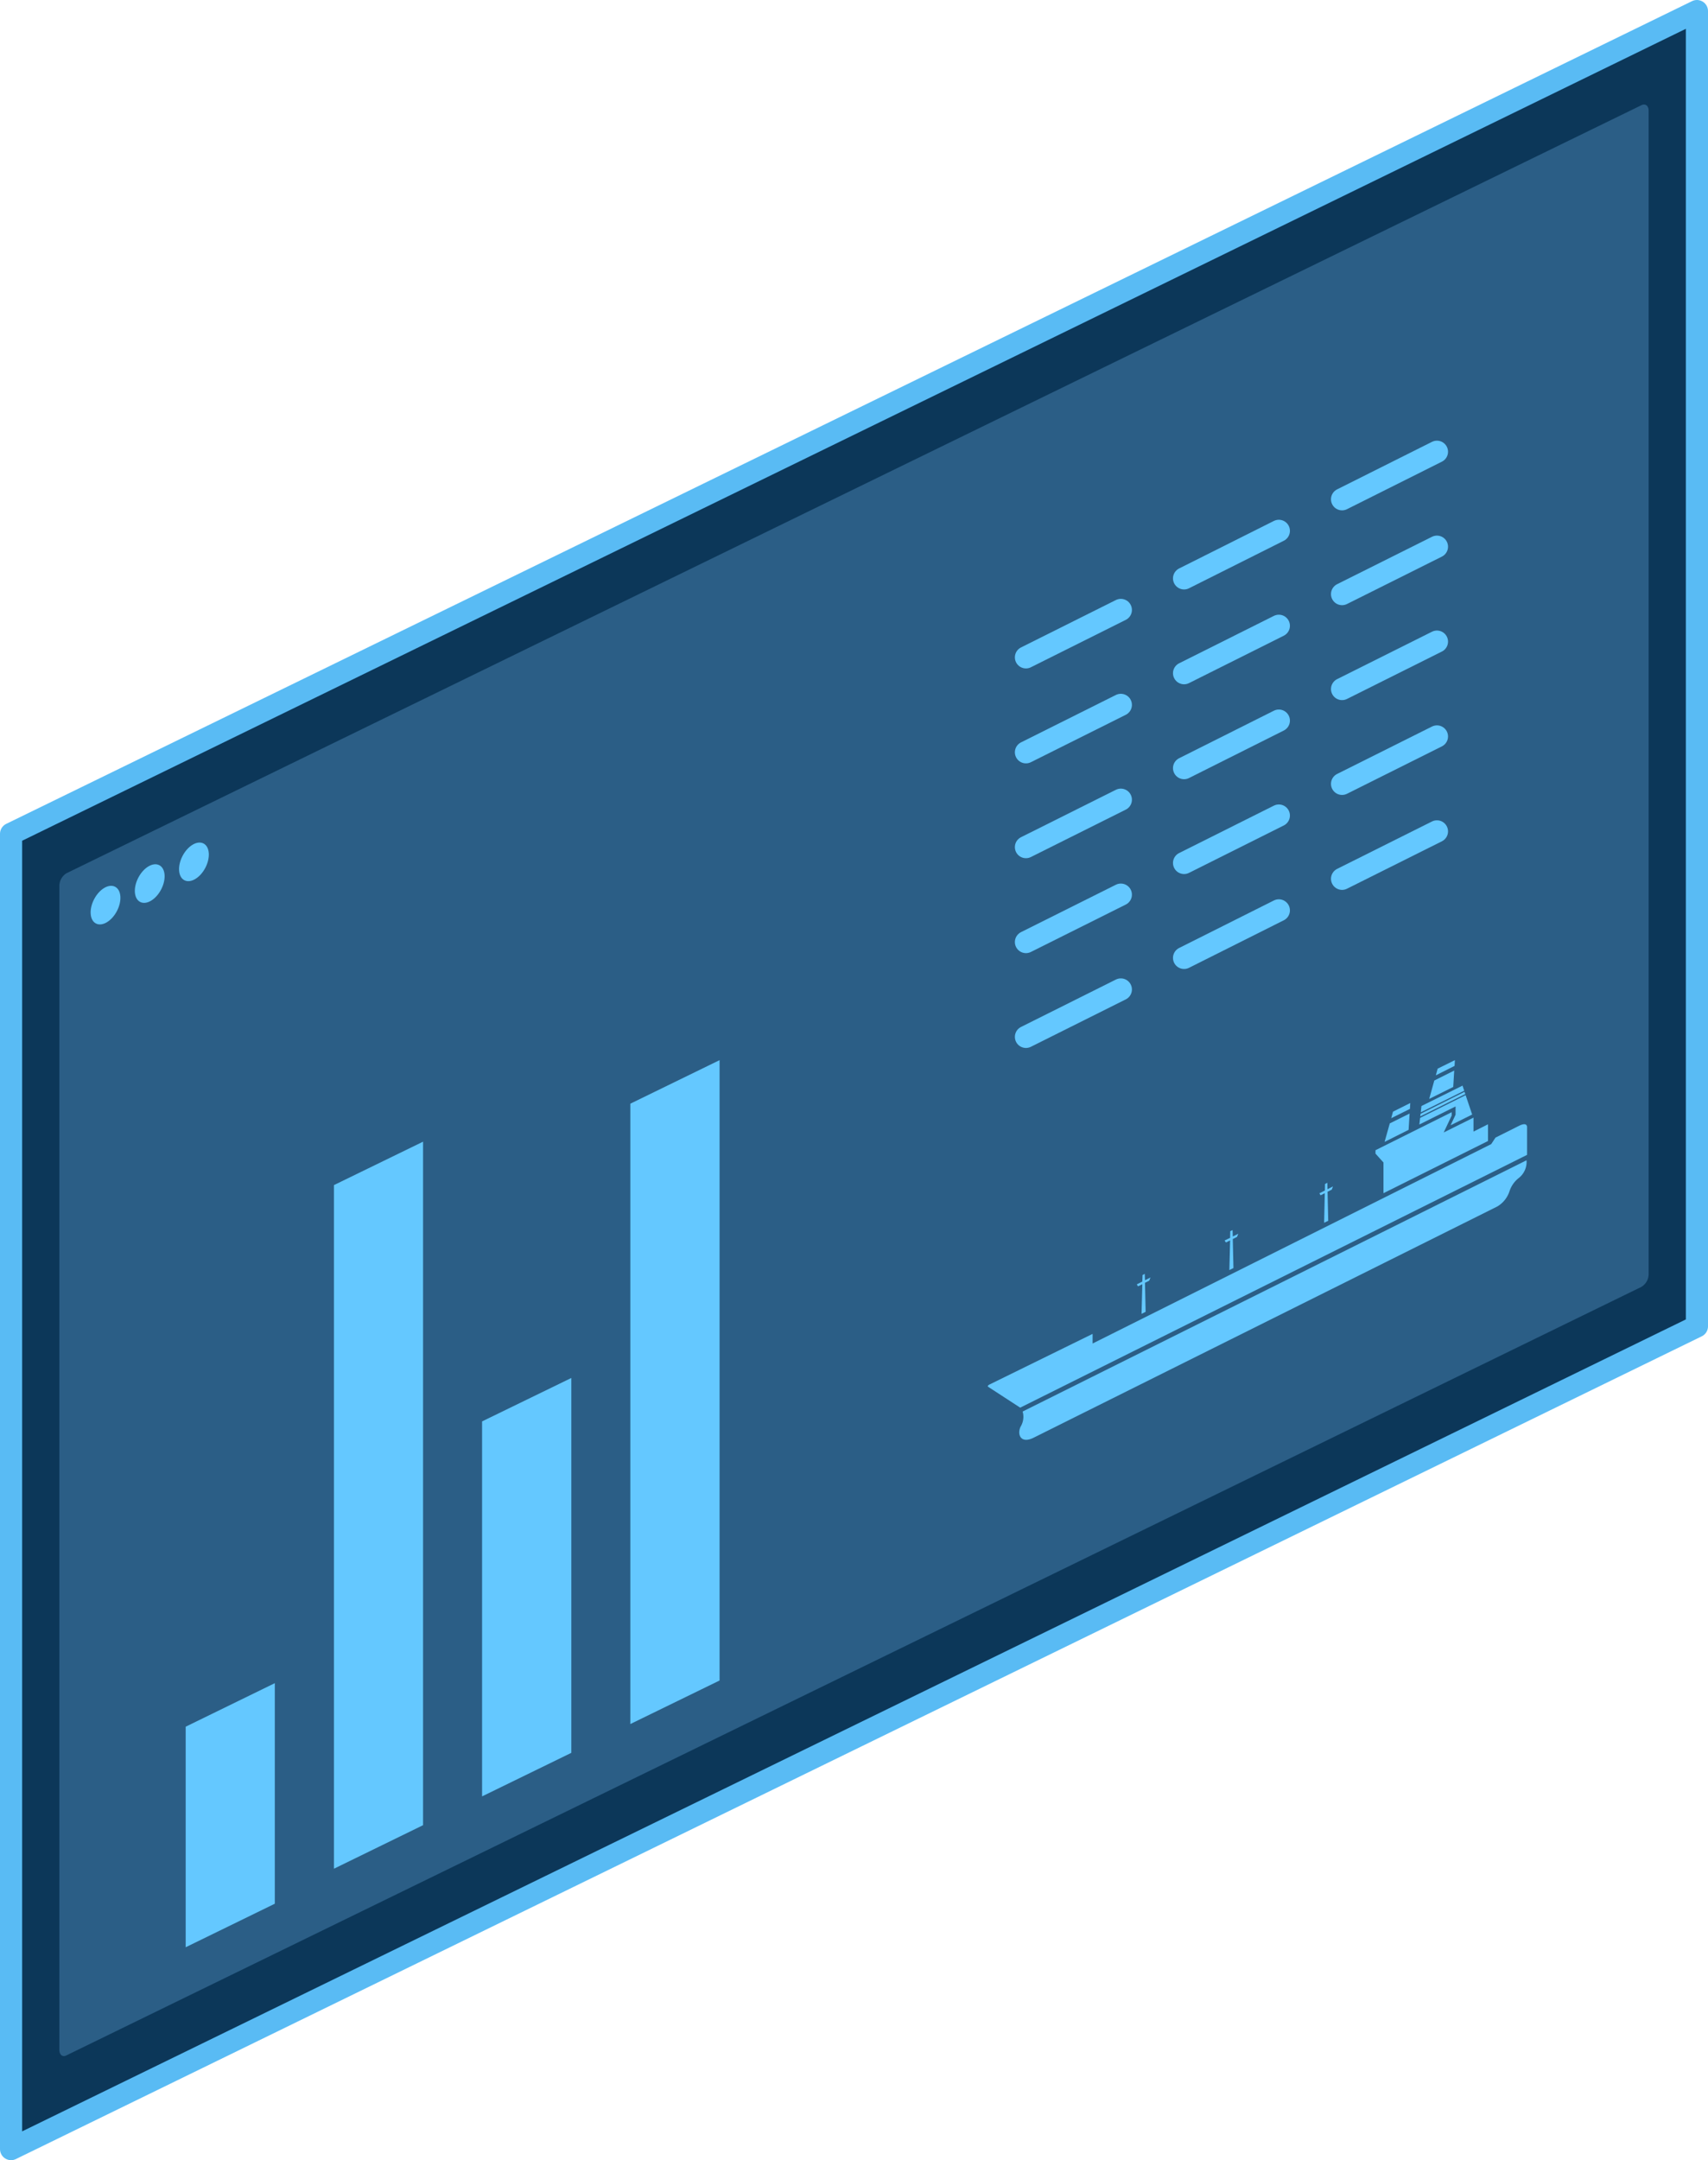 <svg height="195" viewBox="0 0 154.26 195" width="154.26" xmlns="http://www.w3.org/2000/svg"><path d="m153.26 119.73-152.26 74.27v-118.73l152.26-74.27z" fill="#0c3759" stroke="#59bbf4" stroke-linecap="round" stroke-linejoin="round" stroke-width="2"/><path d="m6 185.54 142.24-69.37a1.36 1.36 0 0 0 .66-1.15v-105.02c0-.46-.3-.68-.66-.5l-142.24 69.33a1.37 1.37 0 0 0 -.64 1.17v105c-.01.5.29.72.64.54z" fill="#5b9acb" opacity=".4"/><ellipse cx="9.53" cy="81.68" fill="#64c8ff" rx="1.87" ry="1.16" transform="matrix(.464 -.886 .886 .464 -67.26 52.25)"/><ellipse cx="13.52" cy="79.74" fill="#64c8ff" rx="1.87" ry="1.16" transform="matrix(.464 -.886 .886 .464 -63.4 54.74)"/><ellipse cx="17.51" cy="77.79" fill="#64c8ff" rx="1.87" ry="1.16" transform="matrix(.464 -.886 .886 .464 -59.53 57.22)"/><path d="m24.82 171.85-8.05 3.93v-19.91l8.05-3.93z" fill="#64c8ff"/><path d="m38.21 164.76-8.05 3.93v-61.71l8.05-3.92z" fill="#64c8ff"/><path d="m51.6 158.23-8.06 3.93v-33.85l8.06-3.92z" fill="#64c8ff"/><path d="m64.99 151.7-8.06 3.93v-56l8.06-3.93z" fill="#64c8ff"/><g fill="none" stroke="#64c8ff" stroke-linecap="round" stroke-linejoin="round" stroke-width="2"><path d="m101.23 55.06-8.57 4.28"/><path d="m129.78 40.78-8.57 4.29"/><path d="m115.5 47.92-8.56 4.29"/><path d="m129.78 75.05-8.57 4.28"/><path d="m115.5 82.18-8.56 4.29"/><path d="m101.23 89.32-8.57 4.28"/><path d="m129.78 57.92-8.57 4.28"/><path d="m115.5 65.05-8.56 4.29"/><path d="m101.23 72.19-8.57 4.28"/><path d="m129.78 49.35-8.57 4.28"/><path d="m115.5 56.49-8.56 4.28"/><path d="m101.23 63.63-8.57 4.28"/><path d="m129.78 66.48-8.57 4.28"/><path d="m115.5 73.62-8.56 4.28"/><path d="m101.23 80.76-8.57 4.28"/></g><path d="m124.95 107.71 9.44-4.71v-1.51l-1.31.66v-1.26l-2.69 1.34.72-1.53v-.3l-6.88 3.43v.31l.72.8z" fill="#64c8ff"/><path d="m137.25 101.6-2.18 1.09-.39.59-36 18v-.87l-9.35 4.59s-.2.12-.08.19l2.89 1.88 45.78-22.82v-2.45s.08-.55-.67-.2z" fill="#64c8ff"/><path d="m132.27 98.56-3.97 1.98-.03.24 4.07-2.02z" fill="#64c8ff"/><path d="m132.09 98-3.71 1.84-.06.57 3.92-1.95z" fill="#64c8ff"/><path d="m131.46 100.63-.45.95 1.95-.97-.59-1.75-4.11 2.05-.07.6 3.27-1.63z" fill="#64c8ff"/><path d="m119.65 107.71-.06 2.67.37-.18-.06-2.62.38-.19.11-.29-.5.25-.01-.58-.21.11-.01.59-.5.25.11.18z" fill="#64c8ff"/><path d="m111.1 111.97-.07 2.68.37-.18-.06-2.62.38-.19.12-.29-.5.25-.02-.58-.21.1-.01.6-.5.24.12.18z" fill="#64c8ff"/><path d="m103.17 115.93-.07 2.67.37-.18-.06-2.62.38-.19.12-.29-.5.25-.02-.58-.2.11-.02.59-.5.25.11.18z" fill="#64c8ff"/><path d="m127.31 100.52-1.79.89-.47 1.67 2.17-1.09z" fill="#64c8ff"/><path d="m127.37 99.57-1.56.78-.16.59 1.69-.84z" fill="#64c8ff"/><path d="m131.34 96.64-1.8.9-.46 1.66 2.17-1.08z" fill="#64c8ff"/><path d="m131.4 95.7-1.56.77-.16.6 1.69-.85z" fill="#64c8ff"/><path d="m92.18 128.78c-.34.7 0 1.59 1.18 1l41.87-20.87a2.49 2.49 0 0 0 1.11-1.4 2.51 2.51 0 0 1 .79-1.14 1.84 1.84 0 0 0 .74-1.63l-45.51 22.68a1.7 1.7 0 0 1 -.18 1.36z" fill="#64c8ff"/></svg>